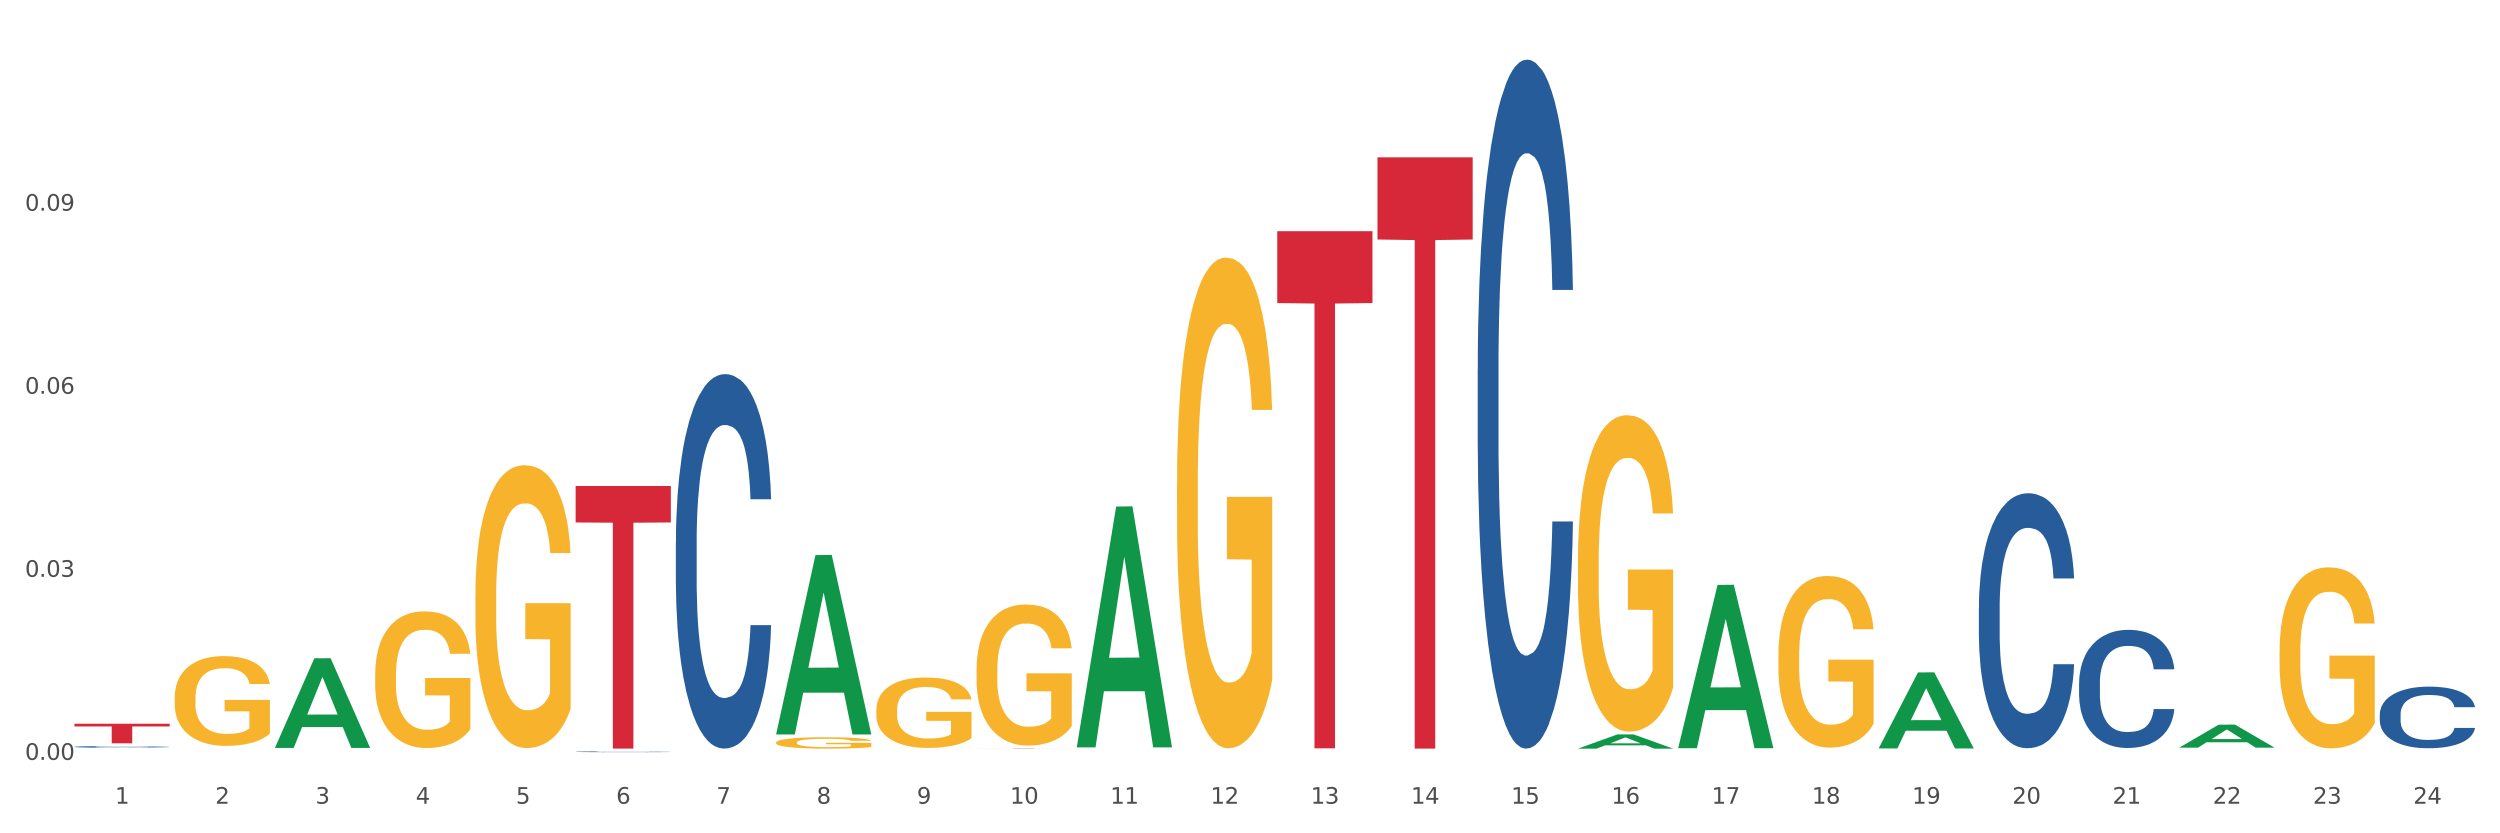 <?xml version="1.0" encoding="utf-8" standalone="no"?>
<!DOCTYPE svg PUBLIC "-//W3C//DTD SVG 1.1//EN"
  "http://www.w3.org/Graphics/SVG/1.1/DTD/svg11.dtd">
<svg xmlns:xlink="http://www.w3.org/1999/xlink" width="1080pt" height="360pt" viewBox="0 0 1080 360" xmlns="http://www.w3.org/2000/svg" version="1.1">
 <rect x="0" y="0" width="1080" height="360" fill="#333333" stroke="none"/>
 <defs>
  <style type="text/css">*{stroke-linejoin: round; stroke-linecap: butt}</style>
 </defs>
 <g id="figure_1">
  <g id="patch_1">
   <path d="M 0 360 
L 1080 360 
L 1080 0 
L 0 0 
z
" style="fill: #ffffff; stroke: #ffffff; stroke-linejoin: miter"/>
  </g>
  <g id="axes_1">
   <g id="matplotlib.axis_1">
    <g id="xtick_1">
     <g id="text_1">
      <!-- 1 -->
      <g style="fill: #4d4d4d" transform="translate(49.688 347.204) scale(0.096 -0.096)">
       <defs>
        <path id="DejaVuSans-31" d="M 794 531 
L 1825 531 
L 1825 4091 
L 703 3866 
L 703 4441 
L 1819 4666 
L 2450 4666 
L 2450 531 
L 3481 531 
L 3481 0 
L 794 0 
L 794 531 
z
" transform="scale(0.016)"/>
       </defs>
       <use xlink:href="#DejaVuSans-31"/>
      </g>
     </g>
    </g>
    <g id="xtick_2">
     <g id="text_2">
      <!-- 2 -->
      <g style="fill: #4d4d4d" transform="translate(92.988 347.204) scale(0.096 -0.096)">
       <defs>
        <path id="DejaVuSans-32" d="M 1228 531 
L 3431 531 
L 3431 0 
L 469 0 
L 469 531 
Q 828 903 1448 1529 
Q 2069 2156 2228 2338 
Q 2531 2678 2651 2914 
Q 2772 3150 2772 3378 
Q 2772 3750 2511 3984 
Q 2250 4219 1831 4219 
Q 1534 4219 1204 4116 
Q 875 4013 500 3803 
L 500 4441 
Q 881 4594 1212 4672 
Q 1544 4750 1819 4750 
Q 2544 4750 2975 4387 
Q 3406 4025 3406 3419 
Q 3406 3131 3298 2873 
Q 3191 2616 2906 2266 
Q 2828 2175 2409 1742 
Q 1991 1309 1228 531 
z
" transform="scale(0.016)"/>
       </defs>
       <use xlink:href="#DejaVuSans-32"/>
      </g>
     </g>
    </g>
    <g id="xtick_3">
     <g id="text_3">
      <!-- 3 -->
      <g style="fill: #4d4d4d" transform="translate(136.287 347.204) scale(0.096 -0.096)">
       <defs>
        <path id="DejaVuSans-33" d="M 2597 2516 
Q 3050 2419 3304 2112 
Q 3559 1806 3559 1356 
Q 3559 666 3084 287 
Q 2609 -91 1734 -91 
Q 1441 -91 1130 -33 
Q 819 25 488 141 
L 488 750 
Q 750 597 1062 519 
Q 1375 441 1716 441 
Q 2309 441 2620 675 
Q 2931 909 2931 1356 
Q 2931 1769 2642 2001 
Q 2353 2234 1838 2234 
L 1294 2234 
L 1294 2753 
L 1863 2753 
Q 2328 2753 2575 2939 
Q 2822 3125 2822 3475 
Q 2822 3834 2567 4026 
Q 2313 4219 1838 4219 
Q 1578 4219 1281 4162 
Q 984 4106 628 3988 
L 628 4550 
Q 988 4650 1302 4700 
Q 1616 4750 1894 4750 
Q 2613 4750 3031 4423 
Q 3450 4097 3450 3541 
Q 3450 3153 3228 2886 
Q 3006 2619 2597 2516 
z
" transform="scale(0.016)"/>
       </defs>
       <use xlink:href="#DejaVuSans-33"/>
      </g>
     </g>
    </g>
    <g id="xtick_4">
     <g id="text_4">
      <!-- 4 -->
      <g style="fill: #4d4d4d" transform="translate(179.587 347.204) scale(0.096 -0.096)">
       <defs>
        <path id="DejaVuSans-34" d="M 2419 4116 
L 825 1625 
L 2419 1625 
L 2419 4116 
z
M 2253 4666 
L 3047 4666 
L 3047 1625 
L 3713 1625 
L 3713 1100 
L 3047 1100 
L 3047 0 
L 2419 0 
L 2419 1100 
L 313 1100 
L 313 1709 
L 2253 4666 
z
" transform="scale(0.016)"/>
       </defs>
       <use xlink:href="#DejaVuSans-34"/>
      </g>
     </g>
    </g>
    <g id="xtick_5">
     <g id="text_5">
      <!-- 5 -->
      <g style="fill: #4d4d4d" transform="translate(222.887 347.204) scale(0.096 -0.096)">
       <defs>
        <path id="DejaVuSans-35" d="M 691 4666 
L 3169 4666 
L 3169 4134 
L 1269 4134 
L 1269 2991 
Q 1406 3038 1543 3061 
Q 1681 3084 1819 3084 
Q 2600 3084 3056 2656 
Q 3513 2228 3513 1497 
Q 3513 744 3044 326 
Q 2575 -91 1722 -91 
Q 1428 -91 1123 -41 
Q 819 9 494 109 
L 494 744 
Q 775 591 1075 516 
Q 1375 441 1709 441 
Q 2250 441 2565 725 
Q 2881 1009 2881 1497 
Q 2881 1984 2565 2268 
Q 2250 2553 1709 2553 
Q 1456 2553 1204 2497 
Q 953 2441 691 2322 
L 691 4666 
z
" transform="scale(0.016)"/>
       </defs>
       <use xlink:href="#DejaVuSans-35"/>
      </g>
     </g>
    </g>
    <g id="xtick_6">
     <g id="text_6">
      <!-- 6 -->
      <g style="fill: #4d4d4d" transform="translate(266.186 347.204) scale(0.096 -0.096)">
       <defs>
        <path id="DejaVuSans-36" d="M 2113 2584 
Q 1688 2584 1439 2293 
Q 1191 2003 1191 1497 
Q 1191 994 1439 701 
Q 1688 409 2113 409 
Q 2538 409 2786 701 
Q 3034 994 3034 1497 
Q 3034 2003 2786 2293 
Q 2538 2584 2113 2584 
z
M 3366 4563 
L 3366 3988 
Q 3128 4100 2886 4159 
Q 2644 4219 2406 4219 
Q 1781 4219 1451 3797 
Q 1122 3375 1075 2522 
Q 1259 2794 1537 2939 
Q 1816 3084 2150 3084 
Q 2853 3084 3261 2657 
Q 3669 2231 3669 1497 
Q 3669 778 3244 343 
Q 2819 -91 2113 -91 
Q 1303 -91 875 529 
Q 447 1150 447 2328 
Q 447 3434 972 4092 
Q 1497 4750 2381 4750 
Q 2619 4750 2861 4703 
Q 3103 4656 3366 4563 
z
" transform="scale(0.016)"/>
       </defs>
       <use xlink:href="#DejaVuSans-36"/>
      </g>
     </g>
    </g>
    <g id="xtick_7">
     <g id="text_7">
      <!-- 7 -->
      <g style="fill: #4d4d4d" transform="translate(309.486 347.204) scale(0.096 -0.096)">
       <defs>
        <path id="DejaVuSans-37" d="M 525 4666 
L 3525 4666 
L 3525 4397 
L 1831 0 
L 1172 0 
L 2766 4134 
L 525 4134 
L 525 4666 
z
" transform="scale(0.016)"/>
       </defs>
       <use xlink:href="#DejaVuSans-37"/>
      </g>
     </g>
    </g>
    <g id="xtick_8">
     <g id="text_8">
      <!-- 8 -->
      <g style="fill: #4d4d4d" transform="translate(352.785 347.204) scale(0.096 -0.096)">
       <defs>
        <path id="DejaVuSans-38" d="M 2034 2216 
Q 1584 2216 1326 1975 
Q 1069 1734 1069 1313 
Q 1069 891 1326 650 
Q 1584 409 2034 409 
Q 2484 409 2743 651 
Q 3003 894 3003 1313 
Q 3003 1734 2745 1975 
Q 2488 2216 2034 2216 
z
M 1403 2484 
Q 997 2584 770 2862 
Q 544 3141 544 3541 
Q 544 4100 942 4425 
Q 1341 4750 2034 4750 
Q 2731 4750 3128 4425 
Q 3525 4100 3525 3541 
Q 3525 3141 3298 2862 
Q 3072 2584 2669 2484 
Q 3125 2378 3379 2068 
Q 3634 1759 3634 1313 
Q 3634 634 3220 271 
Q 2806 -91 2034 -91 
Q 1263 -91 848 271 
Q 434 634 434 1313 
Q 434 1759 690 2068 
Q 947 2378 1403 2484 
z
M 1172 3481 
Q 1172 3119 1398 2916 
Q 1625 2713 2034 2713 
Q 2441 2713 2670 2916 
Q 2900 3119 2900 3481 
Q 2900 3844 2670 4047 
Q 2441 4250 2034 4250 
Q 1625 4250 1398 4047 
Q 1172 3844 1172 3481 
z
" transform="scale(0.016)"/>
       </defs>
       <use xlink:href="#DejaVuSans-38"/>
      </g>
     </g>
    </g>
    <g id="xtick_9">
     <g id="text_9">
      <!-- 9 -->
      <g style="fill: #4d4d4d" transform="translate(396.085 347.204) scale(0.096 -0.096)">
       <defs>
        <path id="DejaVuSans-39" d="M 703 97 
L 703 672 
Q 941 559 1184 500 
Q 1428 441 1663 441 
Q 2288 441 2617 861 
Q 2947 1281 2994 2138 
Q 2813 1869 2534 1725 
Q 2256 1581 1919 1581 
Q 1219 1581 811 2004 
Q 403 2428 403 3163 
Q 403 3881 828 4315 
Q 1253 4750 1959 4750 
Q 2769 4750 3195 4129 
Q 3622 3509 3622 2328 
Q 3622 1225 3098 567 
Q 2575 -91 1691 -91 
Q 1453 -91 1209 -44 
Q 966 3 703 97 
z
M 1959 2075 
Q 2384 2075 2632 2365 
Q 2881 2656 2881 3163 
Q 2881 3666 2632 3958 
Q 2384 4250 1959 4250 
Q 1534 4250 1286 3958 
Q 1038 3666 1038 3163 
Q 1038 2656 1286 2365 
Q 1534 2075 1959 2075 
z
" transform="scale(0.016)"/>
       </defs>
       <use xlink:href="#DejaVuSans-39"/>
      </g>
     </g>
    </g>
    <g id="xtick_10">
     <g id="text_10">
      <!-- 10 -->
      <g style="fill: #4d4d4d" transform="translate(436.331 347.204) scale(0.096 -0.096)">
       <defs>
        <path id="DejaVuSans-30" d="M 2034 4250 
Q 1547 4250 1301 3770 
Q 1056 3291 1056 2328 
Q 1056 1369 1301 889 
Q 1547 409 2034 409 
Q 2525 409 2770 889 
Q 3016 1369 3016 2328 
Q 3016 3291 2770 3770 
Q 2525 4250 2034 4250 
z
M 2034 4750 
Q 2819 4750 3233 4129 
Q 3647 3509 3647 2328 
Q 3647 1150 3233 529 
Q 2819 -91 2034 -91 
Q 1250 -91 836 529 
Q 422 1150 422 2328 
Q 422 3509 836 4129 
Q 1250 4750 2034 4750 
z
" transform="scale(0.016)"/>
       </defs>
       <use xlink:href="#DejaVuSans-31"/>
       <use xlink:href="#DejaVuSans-30" transform="translate(63.623 0)"/>
      </g>
     </g>
    </g>
    <g id="xtick_11">
     <g id="text_11">
      <!-- 11 -->
      <g style="fill: #4d4d4d" transform="translate(479.63 347.204) scale(0.096 -0.096)">
       <use xlink:href="#DejaVuSans-31"/>
       <use xlink:href="#DejaVuSans-31" transform="translate(63.623 0)"/>
      </g>
     </g>
    </g>
    <g id="xtick_12">
     <g id="text_12">
      <!-- 12 -->
      <g style="fill: #4d4d4d" transform="translate(522.93 347.204) scale(0.096 -0.096)">
       <use xlink:href="#DejaVuSans-31"/>
       <use xlink:href="#DejaVuSans-32" transform="translate(63.623 0)"/>
      </g>
     </g>
    </g>
    <g id="xtick_13">
     <g id="text_13">
      <!-- 13 -->
      <g style="fill: #4d4d4d" transform="translate(566.229 347.204) scale(0.096 -0.096)">
       <use xlink:href="#DejaVuSans-31"/>
       <use xlink:href="#DejaVuSans-33" transform="translate(63.623 0)"/>
      </g>
     </g>
    </g>
    <g id="xtick_14">
     <g id="text_14">
      <!-- 14 -->
      <g style="fill: #4d4d4d" transform="translate(609.529 347.204) scale(0.096 -0.096)">
       <use xlink:href="#DejaVuSans-31"/>
       <use xlink:href="#DejaVuSans-34" transform="translate(63.623 0)"/>
      </g>
     </g>
    </g>
    <g id="xtick_15">
     <g id="text_15">
      <!-- 15 -->
      <g style="fill: #4d4d4d" transform="translate(652.828 347.204) scale(0.096 -0.096)">
       <use xlink:href="#DejaVuSans-31"/>
       <use xlink:href="#DejaVuSans-35" transform="translate(63.623 0)"/>
      </g>
     </g>
    </g>
    <g id="xtick_16">
     <g id="text_16">
      <!-- 16 -->
      <g style="fill: #4d4d4d" transform="translate(696.128 347.204) scale(0.096 -0.096)">
       <use xlink:href="#DejaVuSans-31"/>
       <use xlink:href="#DejaVuSans-36" transform="translate(63.623 0)"/>
      </g>
     </g>
    </g>
    <g id="xtick_17">
     <g id="text_17">
      <!-- 17 -->
      <g style="fill: #4d4d4d" transform="translate(739.428 347.204) scale(0.096 -0.096)">
       <use xlink:href="#DejaVuSans-31"/>
       <use xlink:href="#DejaVuSans-37" transform="translate(63.623 0)"/>
      </g>
     </g>
    </g>
    <g id="xtick_18">
     <g id="text_18">
      <!-- 18 -->
      <g style="fill: #4d4d4d" transform="translate(782.727 347.204) scale(0.096 -0.096)">
       <use xlink:href="#DejaVuSans-31"/>
       <use xlink:href="#DejaVuSans-38" transform="translate(63.623 0)"/>
      </g>
     </g>
    </g>
    <g id="xtick_19">
     <g id="text_19">
      <!-- 19 -->
      <g style="fill: #4d4d4d" transform="translate(826.027 347.204) scale(0.096 -0.096)">
       <use xlink:href="#DejaVuSans-31"/>
       <use xlink:href="#DejaVuSans-39" transform="translate(63.623 0)"/>
      </g>
     </g>
    </g>
    <g id="xtick_20">
     <g id="text_20">
      <!-- 20 -->
      <g style="fill: #4d4d4d" transform="translate(869.326 347.204) scale(0.096 -0.096)">
       <use xlink:href="#DejaVuSans-32"/>
       <use xlink:href="#DejaVuSans-30" transform="translate(63.623 0)"/>
      </g>
     </g>
    </g>
    <g id="xtick_21">
     <g id="text_21">
      <!-- 21 -->
      <g style="fill: #4d4d4d" transform="translate(912.626 347.204) scale(0.096 -0.096)">
       <use xlink:href="#DejaVuSans-32"/>
       <use xlink:href="#DejaVuSans-31" transform="translate(63.623 0)"/>
      </g>
     </g>
    </g>
    <g id="xtick_22">
     <g id="text_22">
      <!-- 22 -->
      <g style="fill: #4d4d4d" transform="translate(955.926 347.204) scale(0.096 -0.096)">
       <use xlink:href="#DejaVuSans-32"/>
       <use xlink:href="#DejaVuSans-32" transform="translate(63.623 0)"/>
      </g>
     </g>
    </g>
    <g id="xtick_23">
     <g id="text_23">
      <!-- 23 -->
      <g style="fill: #4d4d4d" transform="translate(999.225 347.204) scale(0.096 -0.096)">
       <use xlink:href="#DejaVuSans-32"/>
       <use xlink:href="#DejaVuSans-33" transform="translate(63.623 0)"/>
      </g>
     </g>
    </g>
    <g id="xtick_24">
     <g id="text_24">
      <!-- 24 -->
      <g style="fill: #4d4d4d" transform="translate(1042.525 347.204) scale(0.096 -0.096)">
       <use xlink:href="#DejaVuSans-32"/>
       <use xlink:href="#DejaVuSans-34" transform="translate(63.623 0)"/>
      </g>
     </g>
    </g>
    <g id="xtick_25"/>
    <g id="xtick_26"/>
    <g id="xtick_27"/>
    <g id="xtick_28"/>
    <g id="xtick_29"/>
    <g id="xtick_30"/>
    <g id="xtick_31"/>
    <g id="xtick_32"/>
    <g id="xtick_33"/>
    <g id="xtick_34"/>
    <g id="xtick_35"/>
    <g id="xtick_36"/>
    <g id="xtick_37"/>
    <g id="xtick_38"/>
    <g id="xtick_39"/>
    <g id="xtick_40"/>
    <g id="xtick_41"/>
    <g id="xtick_42"/>
    <g id="xtick_43"/>
    <g id="xtick_44"/>
    <g id="xtick_45"/>
    <g id="xtick_46"/>
    <g id="xtick_47"/>
   </g>
   <g id="matplotlib.axis_2">
    <g id="ytick_1">
     <g id="text_25">
      <!-- 0.00 -->
      <g style="fill: #4d4d4d" transform="translate(10.8 328.255) scale(0.096 -0.096)">
       <defs>
        <path id="DejaVuSans-2e" d="M 684 794 
L 1344 794 
L 1344 0 
L 684 0 
L 684 794 
z
" transform="scale(0.016)"/>
       </defs>
       <use xlink:href="#DejaVuSans-30"/>
       <use xlink:href="#DejaVuSans-2e" transform="translate(63.623 0)"/>
       <use xlink:href="#DejaVuSans-30" transform="translate(95.41 0)"/>
       <use xlink:href="#DejaVuSans-30" transform="translate(159.033 0)"/>
      </g>
     </g>
    </g>
    <g id="ytick_2">
     <g id="text_26">
      <!-- 0.03 -->
      <g style="fill: #4d4d4d" transform="translate(10.8 249.178) scale(0.096 -0.096)">
       <use xlink:href="#DejaVuSans-30"/>
       <use xlink:href="#DejaVuSans-2e" transform="translate(63.623 0)"/>
       <use xlink:href="#DejaVuSans-30" transform="translate(95.41 0)"/>
       <use xlink:href="#DejaVuSans-33" transform="translate(159.033 0)"/>
      </g>
     </g>
    </g>
    <g id="ytick_3">
     <g id="text_27">
      <!-- 0.06 -->
      <g style="fill: #4d4d4d" transform="translate(10.8 170.101) scale(0.096 -0.096)">
       <use xlink:href="#DejaVuSans-30"/>
       <use xlink:href="#DejaVuSans-2e" transform="translate(63.623 0)"/>
       <use xlink:href="#DejaVuSans-30" transform="translate(95.41 0)"/>
       <use xlink:href="#DejaVuSans-36" transform="translate(159.033 0)"/>
      </g>
     </g>
    </g>
    <g id="ytick_4">
     <g id="text_28">
      <!-- 0.09 -->
      <g style="fill: #4d4d4d" transform="translate(10.8 91.024) scale(0.096 -0.096)">
       <use xlink:href="#DejaVuSans-30"/>
       <use xlink:href="#DejaVuSans-2e" transform="translate(63.623 0)"/>
       <use xlink:href="#DejaVuSans-30" transform="translate(95.41 0)"/>
       <use xlink:href="#DejaVuSans-39" transform="translate(159.033 0)"/>
      </g>
     </g>
    </g>
    <g id="ytick_5"/>
    <g id="ytick_6"/>
    <g id="ytick_7"/>
    <g id="ytick_8"/>
   </g>
   <g id="PolyCollection_1">
    <path d="M 118.774 323.047 
L 118.817 323.01 
L 135.779 284.383 
L 142.819 284.347 
L 159.909 323.12 
L 151.767 323.12 
L 148.077 314.091 
L 130.563 314.091 
L 130.436 314.237 
L 126.874 323.12 
L 118.774 323.12 
L 118.774 323.047 
L 132.768 308.703 
L 145.872 308.666 
L 139.384 292.611 
L 139.299 292.538 
L 139.214 292.647 
L 132.726 308.666 
L 132.768 308.703 
L 118.774 323.047 
z
" clip-path="url(#pffaacc553f)" style="fill: #109648"/>
    <path d="M 335.272 317.155 
L 335.314 317.082 
L 352.277 239.807 
L 359.317 239.734 
L 376.407 317.3 
L 368.265 317.3 
L 364.575 299.238 
L 347.061 299.238 
L 346.934 299.529 
L 343.372 317.3 
L 335.272 317.3 
L 335.272 317.155 
L 349.266 288.459 
L 362.37 288.386 
L 355.882 256.267 
L 355.797 256.121 
L 355.712 256.34 
L 349.224 288.386 
L 349.266 288.459 
L 335.272 317.155 
z
" clip-path="url(#pffaacc553f)" style="fill: #109648"/>
    <path d="M 465.171 322.677 
L 465.213 322.58 
L 482.176 218.832 
L 489.215 218.734 
L 506.305 322.873 
L 498.163 322.873 
L 494.474 298.623 
L 476.96 298.623 
L 476.833 299.014 
L 473.271 322.873 
L 465.171 322.873 
L 465.171 322.677 
L 479.165 284.151 
L 492.269 284.053 
L 485.781 240.931 
L 485.696 240.735 
L 485.611 241.029 
L 479.123 284.053 
L 479.165 284.151 
L 465.171 322.677 
z
" clip-path="url(#pffaacc553f)" style="fill: #109648"/>
    <path d="M 681.669 323.401 
L 681.711 323.395 
L 698.674 317.272 
L 705.713 317.266 
L 722.803 323.412 
L 714.661 323.412 
L 710.972 321.981 
L 693.458 321.981 
L 693.331 322.004 
L 689.768 323.412 
L 681.669 323.412 
L 681.669 323.401 
L 695.663 321.127 
L 708.767 321.121 
L 702.278 318.576 
L 702.194 318.565 
L 702.109 318.582 
L 695.621 321.121 
L 695.663 321.127 
L 681.669 323.401 
z
" clip-path="url(#pffaacc553f)" style="fill: #109648"/>
    <path d="M 724.968 323.098 
L 725.011 323.032 
L 741.973 252.679 
L 749.013 252.612 
L 766.103 323.231 
L 757.961 323.231 
L 754.271 306.787 
L 736.757 306.787 
L 736.63 307.052 
L 733.068 323.231 
L 724.968 323.231 
L 724.968 323.098 
L 738.963 296.973 
L 752.066 296.907 
L 745.578 267.664 
L 745.493 267.532 
L 745.408 267.731 
L 738.92 296.907 
L 738.963 296.973 
L 724.968 323.098 
z
" clip-path="url(#pffaacc553f)" style="fill: #109648"/>
    <path d="M 248.673 209.939 
L 289.808 209.939 
L 289.808 225.705 
L 273.627 225.811 
L 273.627 323.39 
L 264.756 323.39 
L 264.756 225.811 
L 248.673 225.705 
L 248.673 210.045 
L 248.673 209.939 
z
" clip-path="url(#pffaacc553f)" style="fill: #d62839"/>
    <path d="M 32.175 312.641 
L 73.31 312.641 
L 73.31 313.82 
L 57.129 313.828 
L 57.129 321.123 
L 48.258 321.123 
L 48.258 313.828 
L 32.175 313.82 
L 32.175 312.649 
L 32.175 312.641 
z
" clip-path="url(#pffaacc553f)" style="fill: #d62839"/>
    <path d="M 378.572 306.743 
L 378.62 306.716 
L 378.62 305.715 
L 378.717 304.854 
L 379.203 302.77 
L 379.931 301.048 
L 380.466 300.131 
L 381 299.381 
L 381.631 298.631 
L 382.408 297.853 
L 383.817 296.713 
L 384.691 296.13 
L 385.759 295.519 
L 387.702 294.63 
L 389.11 294.13 
L 390.567 293.713 
L 392.947 293.213 
L 394.501 292.99 
L 396.152 292.824 
L 398.143 292.713 
L 399.649 292.685 
L 402.951 292.768 
L 405.768 293.018 
L 407.128 293.213 
L 408.876 293.546 
L 409.799 293.768 
L 411.305 294.213 
L 412.859 294.796 
L 413.927 295.296 
L 415.53 296.241 
L 416.744 297.186 
L 417.861 298.353 
L 418.444 299.158 
L 418.881 299.909 
L 419.269 300.77 
L 419.658 302.131 
L 410.916 302.131 
L 410.576 301.159 
L 410.042 300.242 
L 409.265 299.353 
L 408.585 298.797 
L 407.419 298.103 
L 406.351 297.658 
L 405.234 297.325 
L 403.874 297.047 
L 402.806 296.908 
L 401.3 296.797 
L 398.338 296.825 
L 396.346 297.047 
L 394.987 297.325 
L 394.112 297.575 
L 393.335 297.853 
L 392.461 298.242 
L 391.441 298.825 
L 390.713 299.353 
L 389.984 300.02 
L 389.402 300.687 
L 388.867 301.464 
L 388.43 302.298 
L 388.09 303.159 
L 387.799 304.215 
L 387.556 305.965 
L 387.556 309.772 
L 387.653 310.633 
L 387.896 311.772 
L 388.188 312.634 
L 388.673 313.661 
L 389.11 314.356 
L 389.936 315.356 
L 390.859 316.19 
L 391.587 316.718 
L 392.316 317.162 
L 393.578 317.773 
L 394.987 318.274 
L 396.201 318.579 
L 397.852 318.857 
L 398.969 318.968 
L 399.94 319.024 
L 402.32 319.024 
L 404.02 318.94 
L 405.914 318.746 
L 407.371 318.496 
L 408.585 318.19 
L 409.945 317.69 
L 410.819 317.218 
L 410.819 311.411 
L 400.135 311.383 
L 400.135 307.521 
L 419.706 307.521 
L 419.706 318.857 
L 418.881 319.441 
L 417.958 319.968 
L 416.987 320.441 
L 415.53 321.024 
L 413.781 321.58 
L 412.227 321.969 
L 410.576 322.302 
L 408.633 322.608 
L 406.108 322.886 
L 404.554 322.997 
L 402.611 323.08 
L 400.329 323.108 
L 398.338 323.052 
L 396.395 322.913 
L 394.355 322.663 
L 392.364 322.302 
L 390.859 321.941 
L 389.353 321.497 
L 387.75 320.913 
L 386.488 320.357 
L 385.516 319.857 
L 384.448 319.218 
L 383.282 318.385 
L 382.408 317.635 
L 381.631 316.857 
L 380.806 315.856 
L 380.223 314.995 
L 379.64 313.912 
L 379.3 313.106 
L 378.912 311.856 
L 378.62 310.105 
L 378.572 306.743 
z
" clip-path="url(#pffaacc553f)" style="fill: #f7b32b"/>
    <path d="M 75.475 301.368 
L 75.523 301.332 
L 75.523 300.057 
L 75.62 298.959 
L 76.106 296.303 
L 76.834 294.106 
L 77.369 292.938 
L 77.903 291.981 
L 78.534 291.025 
L 79.311 290.033 
L 80.72 288.581 
L 81.594 287.837 
L 82.662 287.058 
L 84.605 285.924 
L 86.013 285.287 
L 87.47 284.755 
L 89.85 284.118 
L 91.404 283.834 
L 93.055 283.622 
L 95.046 283.48 
L 96.552 283.445 
L 99.854 283.551 
L 102.671 283.87 
L 104.031 284.118 
L 105.779 284.543 
L 106.702 284.826 
L 108.207 285.393 
L 109.762 286.137 
L 110.83 286.774 
L 112.433 287.979 
L 113.647 289.183 
L 114.764 290.671 
L 115.346 291.698 
L 115.784 292.654 
L 116.172 293.752 
L 116.561 295.488 
L 107.819 295.488 
L 107.479 294.248 
L 106.945 293.079 
L 106.168 291.946 
L 105.488 291.237 
L 104.322 290.352 
L 103.254 289.785 
L 102.137 289.36 
L 100.777 289.006 
L 99.709 288.829 
L 98.203 288.687 
L 95.241 288.722 
L 93.249 289.006 
L 91.89 289.36 
L 91.015 289.679 
L 90.238 290.033 
L 89.364 290.529 
L 88.344 291.273 
L 87.616 291.946 
L 86.887 292.796 
L 86.305 293.646 
L 85.77 294.638 
L 85.333 295.7 
L 84.993 296.798 
L 84.702 298.144 
L 84.459 300.376 
L 84.459 305.229 
L 84.556 306.327 
L 84.799 307.779 
L 85.09 308.877 
L 85.576 310.187 
L 86.013 311.073 
L 86.839 312.348 
L 87.762 313.411 
L 88.49 314.084 
L 89.218 314.65 
L 90.481 315.43 
L 91.89 316.067 
L 93.104 316.457 
L 94.755 316.811 
L 95.872 316.953 
L 96.843 317.024 
L 99.223 317.024 
L 100.923 316.917 
L 102.817 316.669 
L 104.274 316.351 
L 105.488 315.961 
L 106.848 315.323 
L 107.722 314.721 
L 107.722 307.318 
L 97.037 307.283 
L 97.037 302.359 
L 116.609 302.359 
L 116.609 316.811 
L 115.784 317.555 
L 114.861 318.228 
L 113.89 318.83 
L 112.433 319.574 
L 110.684 320.282 
L 109.13 320.778 
L 107.479 321.203 
L 105.536 321.593 
L 103.011 321.947 
L 101.457 322.089 
L 99.514 322.195 
L 97.232 322.231 
L 95.241 322.16 
L 93.298 321.983 
L 91.258 321.664 
L 89.267 321.203 
L 87.762 320.743 
L 86.256 320.176 
L 84.653 319.432 
L 83.391 318.724 
L 82.419 318.086 
L 81.351 317.272 
L 80.185 316.209 
L 79.311 315.253 
L 78.534 314.261 
L 77.709 312.986 
L 77.126 311.888 
L 76.543 310.506 
L 76.203 309.479 
L 75.815 307.885 
L 75.523 305.654 
L 75.475 301.368 
z
" clip-path="url(#pffaacc553f)" style="fill: #f7b32b"/>
    <path d="M 162.074 291.396 
L 162.122 291.342 
L 162.122 289.401 
L 162.219 287.729 
L 162.705 283.686 
L 163.434 280.343 
L 163.968 278.564 
L 164.502 277.108 
L 165.133 275.652 
L 165.91 274.142 
L 167.319 271.932 
L 168.193 270.8 
L 169.261 269.613 
L 171.204 267.888 
L 172.612 266.918 
L 174.069 266.109 
L 176.449 265.138 
L 178.003 264.707 
L 179.654 264.383 
L 181.645 264.168 
L 183.151 264.114 
L 186.453 264.276 
L 189.27 264.761 
L 190.63 265.138 
L 192.378 265.785 
L 193.301 266.217 
L 194.807 267.079 
L 196.361 268.212 
L 197.429 269.182 
L 199.032 271.015 
L 200.246 272.848 
L 201.363 275.113 
L 201.946 276.676 
L 202.383 278.132 
L 202.771 279.804 
L 203.16 282.446 
L 194.418 282.446 
L 194.078 280.558 
L 193.544 278.779 
L 192.767 277.054 
L 192.087 275.976 
L 190.921 274.628 
L 189.853 273.765 
L 188.736 273.118 
L 187.376 272.579 
L 186.308 272.309 
L 184.802 272.094 
L 181.84 272.147 
L 179.849 272.579 
L 178.489 273.118 
L 177.615 273.603 
L 176.838 274.142 
L 175.963 274.897 
L 174.943 276.029 
L 174.215 277.054 
L 173.487 278.348 
L 172.904 279.642 
L 172.37 281.152 
L 171.932 282.769 
L 171.592 284.44 
L 171.301 286.489 
L 171.058 289.886 
L 171.058 297.273 
L 171.155 298.944 
L 171.398 301.155 
L 171.69 302.826 
L 172.175 304.821 
L 172.612 306.169 
L 173.438 308.11 
L 174.361 309.727 
L 175.089 310.752 
L 175.818 311.614 
L 177.08 312.801 
L 178.489 313.771 
L 179.703 314.364 
L 181.354 314.903 
L 182.471 315.119 
L 183.442 315.227 
L 185.822 315.227 
L 187.522 315.065 
L 189.416 314.688 
L 190.873 314.202 
L 192.087 313.609 
L 193.447 312.639 
L 194.321 311.722 
L 194.321 300.454 
L 183.637 300.4 
L 183.637 292.905 
L 203.208 292.905 
L 203.208 314.903 
L 202.383 316.036 
L 201.46 317.06 
L 200.489 317.977 
L 199.032 319.109 
L 197.283 320.187 
L 195.729 320.942 
L 194.078 321.589 
L 192.136 322.182 
L 189.61 322.721 
L 188.056 322.937 
L 186.113 323.099 
L 183.831 323.153 
L 181.84 323.045 
L 179.897 322.775 
L 177.857 322.29 
L 175.866 321.589 
L 174.361 320.888 
L 172.855 320.025 
L 171.253 318.893 
L 169.99 317.815 
L 169.019 316.844 
L 167.95 315.604 
L 166.785 313.987 
L 165.91 312.531 
L 165.133 311.021 
L 164.308 309.08 
L 163.725 307.409 
L 163.142 305.306 
L 162.802 303.743 
L 162.414 301.316 
L 162.122 297.92 
L 162.074 291.396 
z
" clip-path="url(#pffaacc553f)" style="fill: #f7b32b"/>
    <path d="M 205.373 257.444 
L 205.422 257.333 
L 205.422 253.315 
L 205.519 249.855 
L 206.005 241.484 
L 206.733 234.564 
L 207.267 230.881 
L 207.802 227.868 
L 208.433 224.854 
L 209.21 221.729 
L 210.618 217.153 
L 211.493 214.81 
L 212.561 212.354 
L 214.504 208.783 
L 215.912 206.774 
L 217.369 205.099 
L 219.749 203.091 
L 221.303 202.198 
L 222.954 201.528 
L 224.945 201.082 
L 226.451 200.97 
L 229.753 201.305 
L 232.57 202.309 
L 233.93 203.091 
L 235.678 204.43 
L 236.601 205.323 
L 238.106 207.108 
L 239.66 209.452 
L 240.729 211.461 
L 242.331 215.256 
L 243.545 219.051 
L 244.662 223.738 
L 245.245 226.975 
L 245.682 229.988 
L 246.071 233.448 
L 246.459 238.917 
L 237.718 238.917 
L 237.378 235.011 
L 236.843 231.328 
L 236.066 227.756 
L 235.387 225.524 
L 234.221 222.734 
L 233.153 220.948 
L 232.036 219.609 
L 230.676 218.493 
L 229.607 217.935 
L 228.102 217.488 
L 225.139 217.6 
L 223.148 218.493 
L 221.788 219.609 
L 220.914 220.613 
L 220.137 221.729 
L 219.263 223.292 
L 218.243 225.636 
L 217.515 227.756 
L 216.786 230.435 
L 216.203 233.113 
L 215.669 236.239 
L 215.232 239.587 
L 214.892 243.047 
L 214.601 247.288 
L 214.358 254.319 
L 214.358 269.61 
L 214.455 273.07 
L 214.698 277.646 
L 214.989 281.106 
L 215.475 285.235 
L 215.912 288.025 
L 216.738 292.043 
L 217.66 295.392 
L 218.389 297.512 
L 219.117 299.298 
L 220.38 301.753 
L 221.788 303.762 
L 223.002 304.99 
L 224.654 306.106 
L 225.771 306.553 
L 226.742 306.776 
L 229.122 306.776 
L 230.821 306.441 
L 232.715 305.66 
L 234.172 304.655 
L 235.387 303.427 
L 236.746 301.419 
L 237.621 299.521 
L 237.621 276.195 
L 226.936 276.083 
L 226.936 260.569 
L 246.508 260.569 
L 246.508 306.106 
L 245.682 308.45 
L 244.76 310.57 
L 243.788 312.468 
L 242.331 314.812 
L 240.583 317.044 
L 239.029 318.606 
L 237.378 319.946 
L 235.435 321.173 
L 232.91 322.289 
L 231.356 322.736 
L 229.413 323.071 
L 227.13 323.182 
L 225.139 322.959 
L 223.197 322.401 
L 221.157 321.397 
L 219.166 319.946 
L 217.66 318.495 
L 216.155 316.709 
L 214.552 314.365 
L 213.289 312.133 
L 212.318 310.124 
L 211.25 307.557 
L 210.084 304.209 
L 209.21 301.195 
L 208.433 298.07 
L 207.607 294.052 
L 207.025 290.592 
L 206.442 286.24 
L 206.102 283.003 
L 205.713 277.981 
L 205.422 270.949 
L 205.373 257.444 
z
" clip-path="url(#pffaacc553f)" style="fill: #f7b32b"/>
    <path d="M 335.272 320.768 
L 335.321 320.763 
L 335.321 320.602 
L 335.418 320.462 
L 335.903 320.126 
L 336.632 319.847 
L 337.166 319.699 
L 337.7 319.578 
L 338.332 319.457 
L 339.109 319.331 
L 340.517 319.147 
L 341.391 319.052 
L 342.46 318.954 
L 344.402 318.81 
L 345.811 318.729 
L 347.268 318.662 
L 349.647 318.581 
L 351.201 318.545 
L 352.853 318.518 
L 354.844 318.5 
L 356.349 318.496 
L 359.652 318.509 
L 362.469 318.55 
L 363.828 318.581 
L 365.577 318.635 
L 366.499 318.671 
L 368.005 318.743 
L 369.559 318.837 
L 370.627 318.918 
L 372.23 319.07 
L 373.444 319.223 
L 374.561 319.412 
L 375.144 319.542 
L 375.581 319.663 
L 375.97 319.802 
L 376.358 320.022 
L 367.616 320.022 
L 367.276 319.865 
L 366.742 319.717 
L 365.965 319.573 
L 365.285 319.484 
L 364.12 319.371 
L 363.051 319.299 
L 361.934 319.246 
L 360.574 319.201 
L 359.506 319.178 
L 358.001 319.16 
L 355.038 319.165 
L 353.047 319.201 
L 351.687 319.246 
L 350.813 319.286 
L 350.036 319.331 
L 349.162 319.394 
L 348.142 319.488 
L 347.413 319.573 
L 346.685 319.681 
L 346.102 319.789 
L 345.568 319.915 
L 345.131 320.049 
L 344.791 320.188 
L 344.499 320.359 
L 344.257 320.642 
L 344.257 321.257 
L 344.354 321.396 
L 344.597 321.58 
L 344.888 321.72 
L 345.374 321.886 
L 345.811 321.998 
L 346.636 322.16 
L 347.559 322.294 
L 348.288 322.38 
L 349.016 322.452 
L 350.279 322.55 
L 351.687 322.631 
L 352.901 322.681 
L 354.552 322.725 
L 355.669 322.743 
L 356.641 322.752 
L 359.02 322.752 
L 360.72 322.739 
L 362.614 322.707 
L 364.071 322.667 
L 365.285 322.618 
L 366.645 322.537 
L 367.519 322.461 
L 367.519 321.522 
L 356.835 321.518 
L 356.835 320.893 
L 376.407 320.893 
L 376.407 322.725 
L 375.581 322.82 
L 374.658 322.905 
L 373.687 322.981 
L 372.23 323.076 
L 370.482 323.165 
L 368.928 323.228 
L 367.276 323.282 
L 365.334 323.332 
L 362.808 323.377 
L 361.254 323.394 
L 359.312 323.408 
L 357.029 323.412 
L 355.038 323.403 
L 353.095 323.381 
L 351.056 323.341 
L 349.065 323.282 
L 347.559 323.224 
L 346.054 323.152 
L 344.451 323.058 
L 343.188 322.968 
L 342.217 322.887 
L 341.148 322.784 
L 339.983 322.649 
L 339.109 322.528 
L 338.332 322.402 
L 337.506 322.241 
L 336.923 322.101 
L 336.341 321.926 
L 336.001 321.796 
L 335.612 321.594 
L 335.321 321.311 
L 335.272 320.768 
z
" clip-path="url(#pffaacc553f)" style="fill: #f7b32b"/>
    <path d="M 421.871 289.311 
L 421.92 289.256 
L 421.92 287.251 
L 422.017 285.525 
L 422.503 281.349 
L 423.231 277.897 
L 423.765 276.06 
L 424.299 274.557 
L 424.931 273.053 
L 425.708 271.494 
L 427.116 269.211 
L 427.99 268.042 
L 429.059 266.817 
L 431.001 265.036 
L 432.41 264.033 
L 433.867 263.198 
L 436.246 262.196 
L 437.801 261.751 
L 439.452 261.417 
L 441.443 261.194 
L 442.948 261.138 
L 446.251 261.305 
L 449.068 261.806 
L 450.427 262.196 
L 452.176 262.864 
L 453.099 263.31 
L 454.604 264.2 
L 456.158 265.37 
L 457.227 266.372 
L 458.829 268.265 
L 460.043 270.158 
L 461.16 272.496 
L 461.743 274.111 
L 462.18 275.614 
L 462.569 277.34 
L 462.957 280.069 
L 454.216 280.069 
L 453.876 278.12 
L 453.341 276.283 
L 452.564 274.501 
L 451.884 273.387 
L 450.719 271.995 
L 449.65 271.105 
L 448.533 270.436 
L 447.174 269.88 
L 446.105 269.601 
L 444.6 269.379 
L 441.637 269.434 
L 439.646 269.88 
L 438.286 270.436 
L 437.412 270.938 
L 436.635 271.494 
L 435.761 272.274 
L 434.741 273.443 
L 434.013 274.501 
L 433.284 275.837 
L 432.701 277.173 
L 432.167 278.732 
L 431.73 280.403 
L 431.39 282.129 
L 431.099 284.245 
L 430.856 287.752 
L 430.856 295.38 
L 430.953 297.106 
L 431.196 299.389 
L 431.487 301.115 
L 431.973 303.175 
L 432.41 304.567 
L 433.235 306.571 
L 434.158 308.242 
L 434.887 309.3 
L 435.615 310.19 
L 436.878 311.415 
L 438.286 312.418 
L 439.5 313.03 
L 441.152 313.587 
L 442.269 313.81 
L 443.24 313.921 
L 445.62 313.921 
L 447.319 313.754 
L 449.213 313.364 
L 450.67 312.863 
L 451.884 312.251 
L 453.244 311.248 
L 454.118 310.302 
L 454.118 298.665 
L 443.434 298.609 
L 443.434 290.87 
L 463.006 290.87 
L 463.006 313.587 
L 462.18 314.756 
L 461.258 315.814 
L 460.286 316.76 
L 458.829 317.93 
L 457.081 319.043 
L 455.527 319.823 
L 453.876 320.491 
L 451.933 321.103 
L 449.408 321.66 
L 447.854 321.883 
L 445.911 322.05 
L 443.628 322.106 
L 441.637 321.994 
L 439.695 321.716 
L 437.655 321.215 
L 435.664 320.491 
L 434.158 319.767 
L 432.653 318.876 
L 431.05 317.707 
L 429.787 316.593 
L 428.816 315.591 
L 427.748 314.311 
L 426.582 312.64 
L 425.708 311.137 
L 424.931 309.578 
L 424.105 307.574 
L 423.522 305.848 
L 422.94 303.676 
L 422.6 302.061 
L 422.211 299.556 
L 421.92 296.048 
L 421.871 289.311 
z
" clip-path="url(#pffaacc553f)" style="fill: #f7b32b"/>
    <path d="M 421.871 323.301 
L 463.006 323.301 
L 463.006 323.316 
L 446.825 323.317 
L 446.825 323.412 
L 437.955 323.412 
L 437.955 323.317 
L 421.871 323.316 
L 421.871 323.301 
L 421.871 323.301 
z
" clip-path="url(#pffaacc553f)" style="fill: #d62839"/>
    <path d="M 595.07 67.975 
L 636.204 67.975 
L 636.204 103.469 
L 620.023 103.709 
L 620.023 323.388 
L 611.153 323.388 
L 611.153 103.709 
L 595.07 103.469 
L 595.07 68.215 
L 595.07 67.975 
z
" clip-path="url(#pffaacc553f)" style="fill: #d62839"/>
    <path d="M 551.77 99.875 
L 592.905 99.875 
L 592.905 130.92 
L 576.724 131.13 
L 576.724 323.278 
L 567.853 323.278 
L 567.853 131.13 
L 551.77 130.92 
L 551.77 100.084 
L 551.77 99.875 
z
" clip-path="url(#pffaacc553f)" style="fill: #d62839"/>
    <path d="M 898.167 295.026 
L 898.215 294.979 
L 898.215 293.674 
L 898.361 291.902 
L 898.896 288.639 
L 899.577 286.168 
L 900.744 283.278 
L 901.376 282.066 
L 902.202 280.714 
L 903.904 278.523 
L 905.849 276.659 
L 907.21 275.633 
L 908.231 274.98 
L 910.517 273.815 
L 911.83 273.302 
L 913.191 272.883 
L 914.358 272.603 
L 916.303 272.277 
L 917.859 272.137 
L 919.658 272.09 
L 921.165 272.137 
L 923.159 272.323 
L 926.076 272.883 
L 927.194 273.209 
L 928.702 273.768 
L 930.257 274.514 
L 931.522 275.26 
L 932.98 276.332 
L 934.488 277.731 
L 935.946 279.502 
L 936.967 281.134 
L 937.794 282.859 
L 938.523 284.956 
L 939.058 287.241 
L 939.301 289.152 
L 930.403 289.152 
L 930.16 287.427 
L 929.674 285.562 
L 929.188 284.304 
L 928.653 283.278 
L 927.826 282.113 
L 927.097 281.367 
L 925.881 280.481 
L 924.763 279.922 
L 923.839 279.596 
L 922.721 279.316 
L 920.338 279.036 
L 918.637 279.036 
L 917.567 279.129 
L 916.254 279.362 
L 915.136 279.689 
L 913.823 280.248 
L 912.802 280.854 
L 911.781 281.647 
L 911.197 282.206 
L 910.322 283.232 
L 909.739 284.071 
L 908.961 285.516 
L 908.523 286.541 
L 907.745 289.199 
L 907.405 291.156 
L 907.259 292.508 
L 907.162 294 
L 907.162 301.272 
L 907.454 304.535 
L 907.697 305.934 
L 908.086 307.519 
L 908.815 309.57 
L 909.885 311.575 
L 911.003 313.02 
L 911.927 313.905 
L 912.802 314.558 
L 913.677 315.071 
L 914.747 315.537 
L 915.622 315.817 
L 916.935 316.096 
L 918.491 316.236 
L 919.706 316.236 
L 922.186 316.003 
L 923.304 315.77 
L 924.374 315.444 
L 925.541 314.931 
L 926.465 314.372 
L 927 313.952 
L 927.875 313.066 
L 928.556 312.134 
L 929.139 311.062 
L 929.528 310.129 
L 929.966 308.731 
L 930.306 307.146 
L 930.403 306.307 
L 939.301 306.307 
L 939.107 307.985 
L 938.766 309.617 
L 938.086 311.808 
L 937.551 313.066 
L 936.724 314.605 
L 935.849 315.91 
L 934.633 317.355 
L 933.515 318.427 
L 932.348 319.36 
L 931.084 320.199 
L 928.799 321.364 
L 927.972 321.69 
L 926.222 322.25 
L 924.86 322.576 
L 922.867 322.902 
L 920.825 323.089 
L 918.685 323.136 
L 916.789 323.042 
L 914.698 322.763 
L 913.385 322.483 
L 911.927 322.063 
L 910.225 321.411 
L 908.62 320.618 
L 907.113 319.686 
L 905.703 318.614 
L 904.39 317.402 
L 902.689 315.397 
L 901.424 313.439 
L 900.501 311.621 
L 899.868 310.083 
L 899.236 308.125 
L 898.896 306.773 
L 898.361 303.51 
L 898.167 300.48 
L 898.167 295.026 
z
" clip-path="url(#pffaacc553f)" style="fill: #255c99"/>
    <path d="M 1028.065 308.579 
L 1028.114 308.555 
L 1028.114 307.874 
L 1028.26 306.95 
L 1028.795 305.249 
L 1029.475 303.96 
L 1030.642 302.453 
L 1031.274 301.821 
L 1032.101 301.116 
L 1033.803 299.973 
L 1035.748 299.001 
L 1037.109 298.466 
L 1038.13 298.126 
L 1040.416 297.518 
L 1041.728 297.25 
L 1043.09 297.032 
L 1044.257 296.886 
L 1046.202 296.715 
L 1047.757 296.643 
L 1049.557 296.618 
L 1051.064 296.643 
L 1053.057 296.74 
L 1055.975 297.032 
L 1057.093 297.202 
L 1058.6 297.493 
L 1060.156 297.882 
L 1061.42 298.271 
L 1062.879 298.831 
L 1064.386 299.56 
L 1065.845 300.484 
L 1066.866 301.335 
L 1067.693 302.234 
L 1068.422 303.328 
L 1068.957 304.519 
L 1069.2 305.516 
L 1060.302 305.516 
L 1060.059 304.617 
L 1059.573 303.644 
L 1059.087 302.988 
L 1058.552 302.453 
L 1057.725 301.845 
L 1056.996 301.456 
L 1055.78 300.994 
L 1054.662 300.702 
L 1053.738 300.532 
L 1052.62 300.386 
L 1050.237 300.241 
L 1048.535 300.241 
L 1047.466 300.289 
L 1046.153 300.411 
L 1045.035 300.581 
L 1043.722 300.873 
L 1042.701 301.189 
L 1041.68 301.602 
L 1041.096 301.894 
L 1040.221 302.429 
L 1039.638 302.866 
L 1038.86 303.62 
L 1038.422 304.155 
L 1037.644 305.54 
L 1037.304 306.561 
L 1037.158 307.266 
L 1037.061 308.044 
L 1037.061 311.837 
L 1037.352 313.539 
L 1037.595 314.268 
L 1037.984 315.095 
L 1038.714 316.164 
L 1039.783 317.21 
L 1040.902 317.963 
L 1041.826 318.425 
L 1042.701 318.765 
L 1043.576 319.033 
L 1044.646 319.276 
L 1045.521 319.422 
L 1046.834 319.568 
L 1048.39 319.641 
L 1049.605 319.641 
L 1052.085 319.519 
L 1053.203 319.398 
L 1054.273 319.227 
L 1055.44 318.96 
L 1056.364 318.668 
L 1056.899 318.449 
L 1057.774 317.988 
L 1058.454 317.501 
L 1059.038 316.942 
L 1059.427 316.456 
L 1059.864 315.727 
L 1060.205 314.9 
L 1060.302 314.462 
L 1069.2 314.462 
L 1069.006 315.338 
L 1068.665 316.189 
L 1067.984 317.331 
L 1067.45 317.988 
L 1066.623 318.79 
L 1065.748 319.47 
L 1064.532 320.224 
L 1063.414 320.783 
L 1062.247 321.269 
L 1060.983 321.707 
L 1058.698 322.315 
L 1057.871 322.485 
L 1056.121 322.777 
L 1054.759 322.947 
L 1052.766 323.117 
L 1050.723 323.214 
L 1048.584 323.239 
L 1046.688 323.19 
L 1044.597 323.044 
L 1043.284 322.898 
L 1041.826 322.68 
L 1040.124 322.339 
L 1038.519 321.926 
L 1037.012 321.44 
L 1035.602 320.881 
L 1034.289 320.248 
L 1032.587 319.203 
L 1031.323 318.182 
L 1030.399 317.234 
L 1029.767 316.432 
L 1029.135 315.411 
L 1028.795 314.706 
L 1028.26 313.004 
L 1028.065 311.424 
L 1028.065 308.579 
z
" clip-path="url(#pffaacc553f)" style="fill: #255c99"/>
    <path d="M 984.766 281.232 
L 984.814 281.16 
L 984.814 278.589 
L 984.912 276.375 
L 985.397 271.018 
L 986.126 266.59 
L 986.66 264.233 
L 987.194 262.305 
L 987.825 260.376 
L 988.602 258.377 
L 990.011 255.448 
L 990.885 253.948 
L 991.953 252.377 
L 993.896 250.092 
L 995.304 248.806 
L 996.761 247.735 
L 999.141 246.449 
L 1000.695 245.878 
L 1002.346 245.449 
L 1004.338 245.164 
L 1005.843 245.092 
L 1009.145 245.306 
L 1011.962 245.949 
L 1013.322 246.449 
L 1015.07 247.306 
L 1015.993 247.878 
L 1017.499 249.02 
L 1019.053 250.52 
L 1020.121 251.806 
L 1021.724 254.234 
L 1022.938 256.662 
L 1024.055 259.662 
L 1024.638 261.733 
L 1025.075 263.662 
L 1025.463 265.876 
L 1025.852 269.376 
L 1017.11 269.376 
L 1016.77 266.876 
L 1016.236 264.519 
L 1015.459 262.233 
L 1014.779 260.805 
L 1013.613 259.019 
L 1012.545 257.877 
L 1011.428 257.02 
L 1010.068 256.305 
L 1009 255.948 
L 1007.494 255.663 
L 1004.532 255.734 
L 1002.541 256.305 
L 1001.181 257.02 
L 1000.307 257.662 
L 999.53 258.377 
L 998.655 259.377 
L 997.636 260.876 
L 996.907 262.233 
L 996.179 263.948 
L 995.596 265.662 
L 995.062 267.661 
L 994.625 269.804 
L 994.285 272.018 
L 993.993 274.732 
L 993.75 279.232 
L 993.75 289.017 
L 993.847 291.231 
L 994.09 294.159 
L 994.382 296.373 
L 994.867 299.016 
L 995.304 300.801 
L 996.13 303.372 
L 997.053 305.515 
L 997.781 306.872 
L 998.51 308.015 
L 999.772 309.586 
L 1001.181 310.872 
L 1002.395 311.657 
L 1004.046 312.371 
L 1005.163 312.657 
L 1006.134 312.8 
L 1008.514 312.8 
L 1010.214 312.586 
L 1012.108 312.086 
L 1013.565 311.443 
L 1014.779 310.657 
L 1016.139 309.372 
L 1017.013 308.158 
L 1017.013 293.23 
L 1006.329 293.159 
L 1006.329 283.231 
L 1025.9 283.231 
L 1025.9 312.371 
L 1025.075 313.871 
L 1024.152 315.228 
L 1023.181 316.443 
L 1021.724 317.942 
L 1019.975 319.371 
L 1018.421 320.371 
L 1016.77 321.228 
L 1014.828 322.013 
L 1012.302 322.728 
L 1010.748 323.013 
L 1008.806 323.228 
L 1006.523 323.299 
L 1004.532 323.156 
L 1002.589 322.799 
L 1000.549 322.156 
L 998.558 321.228 
L 997.053 320.299 
L 995.547 319.157 
L 993.945 317.657 
L 992.682 316.228 
L 991.711 314.943 
L 990.642 313.3 
L 989.477 311.157 
L 988.602 309.229 
L 987.825 307.229 
L 987 304.658 
L 986.417 302.444 
L 985.834 299.658 
L 985.494 297.587 
L 985.106 294.373 
L 984.814 289.874 
L 984.766 281.232 
z
" clip-path="url(#pffaacc553f)" style="fill: #f7b32b"/>
    <path d="M 32.175 322.632 
L 32.224 322.631 
L 32.224 322.613 
L 32.369 322.589 
L 32.904 322.545 
L 33.585 322.511 
L 34.752 322.471 
L 35.384 322.455 
L 36.211 322.436 
L 37.912 322.406 
L 39.857 322.381 
L 41.219 322.367 
L 42.24 322.358 
L 44.525 322.342 
L 45.838 322.335 
L 47.199 322.329 
L 48.366 322.325 
L 50.311 322.321 
L 51.867 322.319 
L 53.666 322.318 
L 55.173 322.319 
L 57.167 322.321 
L 60.084 322.329 
L 61.203 322.333 
L 62.71 322.341 
L 64.266 322.351 
L 65.53 322.361 
L 66.989 322.376 
L 68.496 322.395 
L 69.955 322.42 
L 70.976 322.442 
L 71.802 322.465 
L 72.532 322.494 
L 73.066 322.525 
L 73.31 322.552 
L 64.412 322.552 
L 64.169 322.528 
L 63.682 322.502 
L 63.196 322.485 
L 62.661 322.471 
L 61.835 322.455 
L 61.105 322.445 
L 59.89 322.433 
L 58.771 322.425 
L 57.848 322.421 
L 56.729 322.417 
L 54.347 322.413 
L 52.645 322.413 
L 51.575 322.414 
L 50.263 322.418 
L 49.144 322.422 
L 47.831 322.43 
L 46.81 322.438 
L 45.789 322.449 
L 45.206 322.457 
L 44.331 322.471 
L 43.747 322.482 
L 42.969 322.502 
L 42.532 322.516 
L 41.754 322.552 
L 41.413 322.579 
L 41.267 322.597 
L 41.17 322.618 
L 41.17 322.717 
L 41.462 322.762 
L 41.705 322.781 
L 42.094 322.803 
L 42.823 322.831 
L 43.893 322.858 
L 45.011 322.878 
L 45.935 322.89 
L 46.81 322.899 
L 47.686 322.906 
L 48.755 322.912 
L 49.63 322.916 
L 50.943 322.92 
L 52.499 322.922 
L 53.715 322.922 
L 56.194 322.919 
L 57.313 322.916 
L 58.383 322.911 
L 59.549 322.904 
L 60.473 322.897 
L 61.008 322.891 
L 61.883 322.879 
L 62.564 322.866 
L 63.148 322.851 
L 63.536 322.838 
L 63.974 322.819 
L 64.314 322.798 
L 64.412 322.786 
L 73.31 322.786 
L 73.115 322.809 
L 72.775 322.831 
L 72.094 322.861 
L 71.559 322.879 
L 70.733 322.9 
L 69.857 322.918 
L 68.642 322.937 
L 67.524 322.952 
L 66.357 322.965 
L 65.092 322.976 
L 62.807 322.992 
L 61.981 322.997 
L 60.23 323.004 
L 58.869 323.009 
L 56.875 323.013 
L 54.833 323.016 
L 52.694 323.016 
L 50.797 323.015 
L 48.707 323.011 
L 47.394 323.007 
L 45.935 323.002 
L 44.233 322.993 
L 42.629 322.982 
L 41.122 322.969 
L 39.711 322.955 
L 38.399 322.938 
L 36.697 322.911 
L 35.433 322.884 
L 34.509 322.859 
L 33.877 322.838 
L 33.245 322.811 
L 32.904 322.793 
L 32.369 322.748 
L 32.175 322.706 
L 32.175 322.632 
z
" clip-path="url(#pffaacc553f)" style="fill: #255c99"/>
    <path d="M 248.673 324.761 
L 248.722 324.761 
L 248.722 324.752 
L 248.867 324.74 
L 249.402 324.719 
L 250.083 324.702 
L 251.25 324.683 
L 251.882 324.675 
L 252.709 324.666 
L 254.41 324.651 
L 256.355 324.638 
L 257.717 324.632 
L 258.738 324.627 
L 261.023 324.619 
L 262.336 324.616 
L 263.697 324.613 
L 264.864 324.611 
L 266.809 324.609 
L 268.365 324.608 
L 270.164 324.608 
L 271.671 324.608 
L 273.665 324.609 
L 276.582 324.613 
L 277.701 324.615 
L 279.208 324.619 
L 280.764 324.624 
L 282.028 324.629 
L 283.487 324.636 
L 284.994 324.646 
L 286.453 324.657 
L 287.474 324.668 
L 288.3 324.68 
L 289.03 324.694 
L 289.564 324.709 
L 289.808 324.722 
L 280.91 324.722 
L 280.666 324.71 
L 280.18 324.698 
L 279.694 324.69 
L 279.159 324.683 
L 278.333 324.675 
L 277.603 324.67 
L 276.388 324.664 
L 275.269 324.66 
L 274.346 324.658 
L 273.227 324.656 
L 270.845 324.654 
L 269.143 324.654 
L 268.073 324.655 
L 266.76 324.657 
L 265.642 324.659 
L 264.329 324.662 
L 263.308 324.666 
L 262.287 324.672 
L 261.704 324.676 
L 260.829 324.682 
L 260.245 324.688 
L 259.467 324.698 
L 259.029 324.705 
L 258.252 324.722 
L 257.911 324.735 
L 257.765 324.745 
L 257.668 324.754 
L 257.668 324.803 
L 257.96 324.825 
L 258.203 324.834 
L 258.592 324.845 
L 259.321 324.859 
L 260.391 324.872 
L 261.509 324.882 
L 262.433 324.888 
L 263.308 324.892 
L 264.183 324.896 
L 265.253 324.899 
L 266.128 324.901 
L 267.441 324.902 
L 268.997 324.903 
L 270.213 324.903 
L 272.692 324.902 
L 273.811 324.9 
L 274.88 324.898 
L 276.047 324.895 
L 276.971 324.891 
L 277.506 324.888 
L 278.381 324.882 
L 279.062 324.876 
L 279.645 324.869 
L 280.034 324.862 
L 280.472 324.853 
L 280.812 324.842 
L 280.91 324.837 
L 289.808 324.837 
L 289.613 324.848 
L 289.273 324.859 
L 288.592 324.874 
L 288.057 324.882 
L 287.231 324.892 
L 286.355 324.901 
L 285.14 324.911 
L 284.021 324.918 
L 282.855 324.924 
L 281.59 324.93 
L 279.305 324.938 
L 278.478 324.94 
L 276.728 324.944 
L 275.367 324.946 
L 273.373 324.948 
L 271.331 324.949 
L 269.192 324.95 
L 267.295 324.949 
L 265.205 324.947 
L 263.892 324.945 
L 262.433 324.942 
L 260.731 324.938 
L 259.127 324.933 
L 257.619 324.926 
L 256.209 324.919 
L 254.897 324.911 
L 253.195 324.898 
L 251.931 324.885 
L 251.007 324.872 
L 250.375 324.862 
L 249.743 324.849 
L 249.402 324.84 
L 248.867 324.818 
L 248.673 324.798 
L 248.673 324.761 
z
" clip-path="url(#pffaacc553f)" style="fill: #255c99"/>
    <path d="M 768.268 283.085 
L 768.316 283.017 
L 768.316 280.579 
L 768.414 278.48 
L 768.899 273.401 
L 769.628 269.202 
L 770.162 266.967 
L 770.696 265.139 
L 771.327 263.31 
L 772.105 261.414 
L 773.513 258.637 
L 774.387 257.215 
L 775.456 255.725 
L 777.398 253.558 
L 778.807 252.339 
L 780.263 251.323 
L 782.643 250.104 
L 784.197 249.563 
L 785.848 249.156 
L 787.84 248.885 
L 789.345 248.818 
L 792.648 249.021 
L 795.464 249.63 
L 796.824 250.104 
L 798.572 250.917 
L 799.495 251.459 
L 801.001 252.542 
L 802.555 253.964 
L 803.623 255.183 
L 805.226 257.486 
L 806.44 259.789 
L 807.557 262.633 
L 808.14 264.597 
L 808.577 266.425 
L 808.965 268.525 
L 809.354 271.843 
L 800.612 271.843 
L 800.272 269.473 
L 799.738 267.238 
L 798.961 265.071 
L 798.281 263.716 
L 797.116 262.023 
L 796.047 260.94 
L 794.93 260.127 
L 793.57 259.45 
L 792.502 259.111 
L 790.996 258.84 
L 788.034 258.908 
L 786.043 259.45 
L 784.683 260.127 
L 783.809 260.737 
L 783.032 261.414 
L 782.158 262.362 
L 781.138 263.784 
L 780.409 265.071 
L 779.681 266.696 
L 779.098 268.322 
L 778.564 270.218 
L 778.127 272.249 
L 777.787 274.349 
L 777.495 276.922 
L 777.252 281.189 
L 777.252 290.467 
L 777.35 292.566 
L 777.592 295.343 
L 777.884 297.442 
L 778.369 299.948 
L 778.807 301.641 
L 779.632 304.079 
L 780.555 306.111 
L 781.283 307.397 
L 782.012 308.481 
L 783.275 309.971 
L 784.683 311.19 
L 785.897 311.935 
L 787.548 312.612 
L 788.665 312.883 
L 789.637 313.018 
L 792.016 313.018 
L 793.716 312.815 
L 795.61 312.341 
L 797.067 311.732 
L 798.281 310.987 
L 799.641 309.768 
L 800.515 308.616 
L 800.515 294.462 
L 789.831 294.395 
L 789.831 284.981 
L 809.403 284.981 
L 809.403 312.612 
L 808.577 314.034 
L 807.654 315.321 
L 806.683 316.472 
L 805.226 317.894 
L 803.478 319.249 
L 801.923 320.197 
L 800.272 321.009 
L 798.33 321.754 
L 795.804 322.432 
L 794.25 322.703 
L 792.308 322.906 
L 790.025 322.973 
L 788.034 322.838 
L 786.091 322.499 
L 784.052 321.89 
L 782.06 321.009 
L 780.555 320.129 
L 779.049 319.046 
L 777.447 317.623 
L 776.184 316.269 
L 775.213 315.05 
L 774.144 313.492 
L 772.979 311.461 
L 772.105 309.632 
L 771.327 307.736 
L 770.502 305.298 
L 769.919 303.199 
L 769.336 300.557 
L 768.996 298.593 
L 768.608 295.546 
L 768.316 291.279 
L 768.268 283.085 
z
" clip-path="url(#pffaacc553f)" style="fill: #f7b32b"/>
    <path d="M 681.669 242.537 
L 681.717 242.412 
L 681.717 237.918 
L 681.814 234.047 
L 682.3 224.684 
L 683.029 216.944 
L 683.563 212.824 
L 684.097 209.453 
L 684.728 206.082 
L 685.505 202.586 
L 686.914 197.468 
L 687.788 194.846 
L 688.856 192.099 
L 690.799 188.104 
L 692.207 185.857 
L 693.664 183.984 
L 696.044 181.737 
L 697.598 180.738 
L 699.249 179.989 
L 701.24 179.49 
L 702.746 179.365 
L 706.048 179.74 
L 708.865 180.863 
L 710.225 181.737 
L 711.973 183.235 
L 712.896 184.234 
L 714.402 186.232 
L 715.956 188.853 
L 717.024 191.101 
L 718.627 195.345 
L 719.841 199.59 
L 720.958 204.834 
L 721.541 208.454 
L 721.978 211.825 
L 722.366 215.695 
L 722.755 221.813 
L 714.013 221.813 
L 713.673 217.443 
L 713.139 213.323 
L 712.362 209.328 
L 711.682 206.831 
L 710.516 203.71 
L 709.448 201.712 
L 708.331 200.214 
L 706.971 198.966 
L 705.903 198.342 
L 704.397 197.842 
L 701.435 197.967 
L 699.444 198.966 
L 698.084 200.214 
L 697.21 201.338 
L 696.433 202.586 
L 695.558 204.334 
L 694.538 206.956 
L 693.81 209.328 
L 693.082 212.324 
L 692.499 215.321 
L 691.965 218.816 
L 691.527 222.562 
L 691.187 226.432 
L 690.896 231.176 
L 690.653 239.041 
L 690.653 256.145 
L 690.75 260.015 
L 690.993 265.134 
L 691.285 269.004 
L 691.77 273.623 
L 692.207 276.745 
L 693.033 281.239 
L 693.956 284.984 
L 694.684 287.356 
L 695.413 289.354 
L 696.675 292.101 
L 698.084 294.348 
L 699.298 295.721 
L 700.949 296.97 
L 702.066 297.469 
L 703.037 297.719 
L 705.417 297.719 
L 707.117 297.344 
L 709.011 296.47 
L 710.468 295.347 
L 711.682 293.973 
L 713.042 291.726 
L 713.916 289.604 
L 713.916 263.511 
L 703.232 263.386 
L 703.232 246.033 
L 722.803 246.033 
L 722.803 296.97 
L 721.978 299.591 
L 721.055 301.963 
L 720.084 304.086 
L 718.627 306.707 
L 716.878 309.204 
L 715.324 310.952 
L 713.673 312.45 
L 711.731 313.824 
L 709.205 315.072 
L 707.651 315.571 
L 705.708 315.946 
L 703.426 316.071 
L 701.435 315.821 
L 699.492 315.197 
L 697.452 314.073 
L 695.461 312.45 
L 693.956 310.827 
L 692.45 308.83 
L 690.848 306.208 
L 689.585 303.711 
L 688.614 301.464 
L 687.545 298.593 
L 686.38 294.847 
L 685.505 291.476 
L 684.728 287.981 
L 683.903 283.486 
L 683.32 279.616 
L 682.737 274.747 
L 682.397 271.127 
L 682.009 265.508 
L 681.717 257.643 
L 681.669 242.537 
z
" clip-path="url(#pffaacc553f)" style="fill: #f7b32b"/>
    <path d="M 854.867 262.576 
L 854.916 262.475 
L 854.916 259.659 
L 855.062 255.836 
L 855.596 248.794 
L 856.277 243.463 
L 857.444 237.226 
L 858.076 234.61 
L 858.903 231.693 
L 860.605 226.965 
L 862.549 222.941 
L 863.911 220.728 
L 864.932 219.32 
L 867.217 216.805 
L 868.53 215.698 
L 869.891 214.793 
L 871.058 214.189 
L 873.003 213.485 
L 874.559 213.183 
L 876.358 213.083 
L 877.865 213.183 
L 879.859 213.586 
L 882.776 214.793 
L 883.895 215.497 
L 885.402 216.704 
L 886.958 218.314 
L 888.222 219.923 
L 889.681 222.237 
L 891.188 225.255 
L 892.647 229.078 
L 893.668 232.598 
L 894.494 236.32 
L 895.224 240.847 
L 895.759 245.776 
L 896.002 249.901 
L 887.104 249.901 
L 886.861 246.179 
L 886.374 242.155 
L 885.888 239.439 
L 885.353 237.226 
L 884.527 234.711 
L 883.797 233.101 
L 882.582 231.19 
L 881.464 229.983 
L 880.54 229.279 
L 879.421 228.675 
L 877.039 228.072 
L 875.337 228.072 
L 874.267 228.273 
L 872.955 228.776 
L 871.836 229.48 
L 870.524 230.687 
L 869.502 231.995 
L 868.481 233.705 
L 867.898 234.912 
L 867.023 237.125 
L 866.439 238.936 
L 865.661 242.054 
L 865.224 244.267 
L 864.446 250.001 
L 864.105 254.226 
L 863.959 257.144 
L 863.862 260.363 
L 863.862 276.056 
L 864.154 283.097 
L 864.397 286.115 
L 864.786 289.535 
L 865.515 293.962 
L 866.585 298.287 
L 867.703 301.406 
L 868.627 303.317 
L 869.502 304.725 
L 870.378 305.832 
L 871.447 306.838 
L 872.323 307.441 
L 873.635 308.045 
L 875.191 308.347 
L 876.407 308.347 
L 878.887 307.844 
L 880.005 307.341 
L 881.075 306.637 
L 882.242 305.53 
L 883.165 304.323 
L 883.7 303.418 
L 884.575 301.506 
L 885.256 299.494 
L 885.84 297.181 
L 886.229 295.169 
L 886.666 292.151 
L 887.007 288.731 
L 887.104 286.92 
L 896.002 286.92 
L 895.807 290.541 
L 895.467 294.062 
L 894.786 298.79 
L 894.251 301.506 
L 893.425 304.826 
L 892.549 307.643 
L 891.334 310.761 
L 890.216 313.075 
L 889.049 315.087 
L 887.784 316.897 
L 885.499 319.412 
L 884.673 320.116 
L 882.922 321.324 
L 881.561 322.028 
L 879.567 322.732 
L 877.525 323.134 
L 875.386 323.235 
L 873.489 323.034 
L 871.399 322.43 
L 870.086 321.826 
L 868.627 320.921 
L 866.925 319.513 
L 865.321 317.803 
L 863.814 315.791 
L 862.404 313.477 
L 861.091 310.862 
L 859.389 306.536 
L 858.125 302.311 
L 857.201 298.388 
L 856.569 295.068 
L 855.937 290.843 
L 855.596 287.926 
L 855.062 280.884 
L 854.867 274.345 
L 854.867 262.576 
z
" clip-path="url(#pffaacc553f)" style="fill: #255c99"/>
    <path d="M 638.369 159.499 
L 638.418 159.228 
L 638.418 151.616 
L 638.564 141.287 
L 639.098 122.259 
L 639.779 107.852 
L 640.946 90.999 
L 641.578 83.931 
L 642.405 76.048 
L 644.107 63.272 
L 646.052 52.399 
L 647.413 46.419 
L 648.434 42.613 
L 650.719 35.817 
L 652.032 32.827 
L 653.393 30.381 
L 654.56 28.75 
L 656.505 26.847 
L 658.061 26.031 
L 659.86 25.759 
L 661.368 26.031 
L 663.361 27.119 
L 666.278 30.381 
L 667.397 32.283 
L 668.904 35.545 
L 670.46 39.895 
L 671.724 44.244 
L 673.183 50.496 
L 674.69 58.651 
L 676.149 68.98 
L 677.17 78.494 
L 677.996 88.552 
L 678.726 100.784 
L 679.261 114.104 
L 679.504 125.249 
L 670.606 125.249 
L 670.363 115.191 
L 669.877 104.318 
L 669.39 96.979 
L 668.855 90.999 
L 668.029 84.203 
L 667.3 79.854 
L 666.084 74.689 
L 664.966 71.427 
L 664.042 69.524 
L 662.923 67.893 
L 660.541 66.262 
L 658.839 66.262 
L 657.77 66.806 
L 656.457 68.165 
L 655.338 70.068 
L 654.026 73.33 
L 653.005 76.863 
L 651.983 81.484 
L 651.4 84.746 
L 650.525 90.727 
L 649.941 95.62 
L 649.163 104.046 
L 648.726 110.027 
L 647.948 125.521 
L 647.607 136.938 
L 647.462 144.821 
L 647.364 153.519 
L 647.364 195.925 
L 647.656 214.953 
L 647.899 223.107 
L 648.288 232.35 
L 649.017 244.31 
L 650.087 255.999 
L 651.205 264.426 
L 652.129 269.59 
L 653.005 273.396 
L 653.88 276.386 
L 654.949 279.104 
L 655.825 280.735 
L 657.137 282.366 
L 658.693 283.182 
L 659.909 283.182 
L 662.389 281.823 
L 663.507 280.463 
L 664.577 278.561 
L 665.744 275.571 
L 666.667 272.309 
L 667.202 269.862 
L 668.077 264.697 
L 668.758 259.261 
L 669.342 253.009 
L 669.731 247.572 
L 670.168 239.417 
L 670.509 230.175 
L 670.606 225.282 
L 679.504 225.282 
L 679.309 235.068 
L 678.969 244.582 
L 678.288 257.358 
L 677.753 264.697 
L 676.927 273.668 
L 676.052 281.279 
L 674.836 289.706 
L 673.718 295.958 
L 672.551 301.394 
L 671.287 306.287 
L 669.001 313.083 
L 668.175 314.986 
L 666.424 318.248 
L 665.063 320.15 
L 663.069 322.053 
L 661.027 323.141 
L 658.888 323.412 
L 656.992 322.869 
L 654.901 321.238 
L 653.588 319.607 
L 652.129 317.16 
L 650.428 313.355 
L 648.823 308.734 
L 647.316 303.297 
L 645.906 297.045 
L 644.593 289.977 
L 642.891 278.289 
L 641.627 266.872 
L 640.703 256.271 
L 640.071 247.3 
L 639.439 235.883 
L 639.098 228 
L 638.564 208.972 
L 638.369 191.303 
L 638.369 159.499 
z
" clip-path="url(#pffaacc553f)" style="fill: #255c99"/>
    <path d="M 291.972 234.306 
L 292.021 234.158 
L 292.021 230.021 
L 292.167 224.407 
L 292.702 214.065 
L 293.383 206.235 
L 294.549 197.075 
L 295.182 193.233 
L 296.008 188.949 
L 297.71 182.005 
L 299.655 176.095 
L 301.016 172.845 
L 302.037 170.777 
L 304.323 167.083 
L 305.635 165.458 
L 306.997 164.128 
L 308.164 163.242 
L 310.109 162.208 
L 311.665 161.764 
L 313.464 161.617 
L 314.971 161.764 
L 316.964 162.355 
L 319.882 164.128 
L 321 165.162 
L 322.507 166.935 
L 324.063 169.299 
L 325.328 171.663 
L 326.786 175.061 
L 328.293 179.493 
L 329.752 185.108 
L 330.773 190.279 
L 331.6 195.745 
L 332.329 202.393 
L 332.864 209.633 
L 333.107 215.69 
L 324.209 215.69 
L 323.966 210.224 
L 323.48 204.314 
L 322.994 200.325 
L 322.459 197.075 
L 321.632 193.381 
L 320.903 191.017 
L 319.687 188.21 
L 318.569 186.437 
L 317.645 185.403 
L 316.527 184.517 
L 314.144 183.63 
L 312.443 183.63 
L 311.373 183.926 
L 310.06 184.664 
L 308.942 185.699 
L 307.629 187.471 
L 306.608 189.392 
L 305.587 191.904 
L 305.003 193.677 
L 304.128 196.927 
L 303.545 199.586 
L 302.767 204.166 
L 302.329 207.417 
L 301.551 215.838 
L 301.211 222.043 
L 301.065 226.328 
L 300.968 231.055 
L 300.968 254.103 
L 301.259 264.445 
L 301.502 268.877 
L 301.891 273.9 
L 302.621 280.401 
L 303.691 286.754 
L 304.809 291.334 
L 305.733 294.141 
L 306.608 296.209 
L 307.483 297.835 
L 308.553 299.312 
L 309.428 300.199 
L 310.741 301.085 
L 312.297 301.528 
L 313.512 301.528 
L 315.992 300.789 
L 317.11 300.051 
L 318.18 299.017 
L 319.347 297.391 
L 320.271 295.619 
L 320.806 294.289 
L 321.681 291.482 
L 322.362 288.527 
L 322.945 285.129 
L 323.334 282.174 
L 323.772 277.742 
L 324.112 272.719 
L 324.209 270.059 
L 333.107 270.059 
L 332.913 275.378 
L 332.572 280.549 
L 331.892 287.493 
L 331.357 291.482 
L 330.53 296.357 
L 329.655 300.494 
L 328.439 305.074 
L 327.321 308.472 
L 326.154 311.427 
L 324.89 314.086 
L 322.605 317.78 
L 321.778 318.814 
L 320.028 320.587 
L 318.666 321.621 
L 316.673 322.655 
L 314.631 323.246 
L 312.491 323.394 
L 310.595 323.099 
L 308.504 322.212 
L 307.191 321.326 
L 305.733 319.996 
L 304.031 317.928 
L 302.426 315.416 
L 300.919 312.461 
L 299.509 309.063 
L 298.196 305.222 
L 296.494 298.869 
L 295.23 292.664 
L 294.306 286.902 
L 293.674 282.026 
L 293.042 275.821 
L 292.702 271.537 
L 292.167 261.195 
L 291.972 251.591 
L 291.972 234.306 
z
" clip-path="url(#pffaacc553f)" style="fill: #255c99"/>
    <path d="M 508.47 209.228 
L 508.519 209.035 
L 508.519 202.065 
L 508.616 196.063 
L 509.102 181.543 
L 509.83 169.539 
L 510.364 163.15 
L 510.899 157.923 
L 511.53 152.695 
L 512.307 147.274 
L 513.715 139.336 
L 514.59 135.271 
L 515.658 131.011 
L 517.601 124.816 
L 519.009 121.331 
L 520.466 118.427 
L 522.846 114.942 
L 524.4 113.393 
L 526.051 112.232 
L 528.042 111.457 
L 529.548 111.264 
L 532.85 111.844 
L 535.667 113.587 
L 537.027 114.942 
L 538.775 117.265 
L 539.698 118.814 
L 541.203 121.912 
L 542.757 125.978 
L 543.826 129.463 
L 545.428 136.045 
L 546.643 142.628 
L 547.76 150.759 
L 548.342 156.374 
L 548.779 161.601 
L 549.168 167.603 
L 549.556 177.09 
L 540.815 177.09 
L 540.475 170.314 
L 539.941 163.925 
L 539.164 157.729 
L 538.484 153.857 
L 537.318 149.017 
L 536.25 145.919 
L 535.133 143.596 
L 533.773 141.66 
L 532.704 140.692 
L 531.199 139.917 
L 528.236 140.111 
L 526.245 141.66 
L 524.885 143.596 
L 524.011 145.338 
L 523.234 147.274 
L 522.36 149.985 
L 521.34 154.051 
L 520.612 157.729 
L 519.883 162.376 
L 519.3 167.022 
L 518.766 172.443 
L 518.329 178.251 
L 517.989 184.253 
L 517.698 191.61 
L 517.455 203.807 
L 517.455 230.332 
L 517.552 236.333 
L 517.795 244.271 
L 518.086 250.273 
L 518.572 257.436 
L 519.009 262.277 
L 519.835 269.246 
L 520.757 275.055 
L 521.486 278.733 
L 522.214 281.831 
L 523.477 286.09 
L 524.885 289.575 
L 526.1 291.705 
L 527.751 293.641 
L 528.868 294.415 
L 529.839 294.803 
L 532.219 294.803 
L 533.918 294.222 
L 535.813 292.866 
L 537.269 291.124 
L 538.484 288.994 
L 539.843 285.509 
L 540.718 282.218 
L 540.718 241.754 
L 530.033 241.561 
L 530.033 214.649 
L 549.605 214.649 
L 549.605 293.641 
L 548.779 297.707 
L 547.857 301.385 
L 546.885 304.676 
L 545.428 308.742 
L 543.68 312.614 
L 542.126 315.325 
L 540.475 317.648 
L 538.532 319.778 
L 536.007 321.714 
L 534.453 322.488 
L 532.51 323.069 
L 530.228 323.263 
L 528.236 322.875 
L 526.294 321.907 
L 524.254 320.165 
L 522.263 317.648 
L 520.757 315.131 
L 519.252 312.034 
L 517.649 307.968 
L 516.387 304.096 
L 515.415 300.611 
L 514.347 296.158 
L 513.181 290.35 
L 512.307 285.122 
L 511.53 279.701 
L 510.704 272.731 
L 510.122 266.73 
L 509.539 259.179 
L 509.199 253.564 
L 508.81 244.852 
L 508.519 232.655 
L 508.47 209.228 
z
" clip-path="url(#pffaacc553f)" style="fill: #f7b32b"/>
    <path d="M 941.466 322.96 
L 941.509 322.951 
L 958.471 313.047 
L 965.511 313.038 
L 982.601 322.979 
L 974.459 322.979 
L 970.769 320.664 
L 953.255 320.664 
L 953.128 320.701 
L 949.566 322.979 
L 941.466 322.979 
L 941.466 322.96 
L 955.46 319.283 
L 968.564 319.273 
L 962.076 315.157 
L 961.991 315.138 
L 961.906 315.166 
L 955.418 319.273 
L 955.46 319.283 
L 941.466 322.96 
z
" clip-path="url(#pffaacc553f)" style="fill: #109648"/>
    <path d="M 811.567 323.286 
L 811.61 323.255 
L 828.573 290.478 
L 835.612 290.447 
L 852.702 323.348 
L 844.56 323.348 
L 840.871 315.687 
L 823.357 315.687 
L 823.229 315.81 
L 819.667 323.348 
L 811.567 323.348 
L 811.567 323.286 
L 825.562 311.115 
L 838.665 311.084 
L 832.177 297.46 
L 832.092 297.398 
L 832.008 297.491 
L 825.519 311.084 
L 825.562 311.115 
L 811.567 323.286 
z
" clip-path="url(#pffaacc553f)" style="fill: #109648"/>
   </g>
  </g>
 </g>
 <defs>
  <clipPath id="pffaacc553f">
   <rect x="32.175" y="10.8" width="1037.025" height="329.109"/>
  </clipPath>
 </defs>
</svg>
